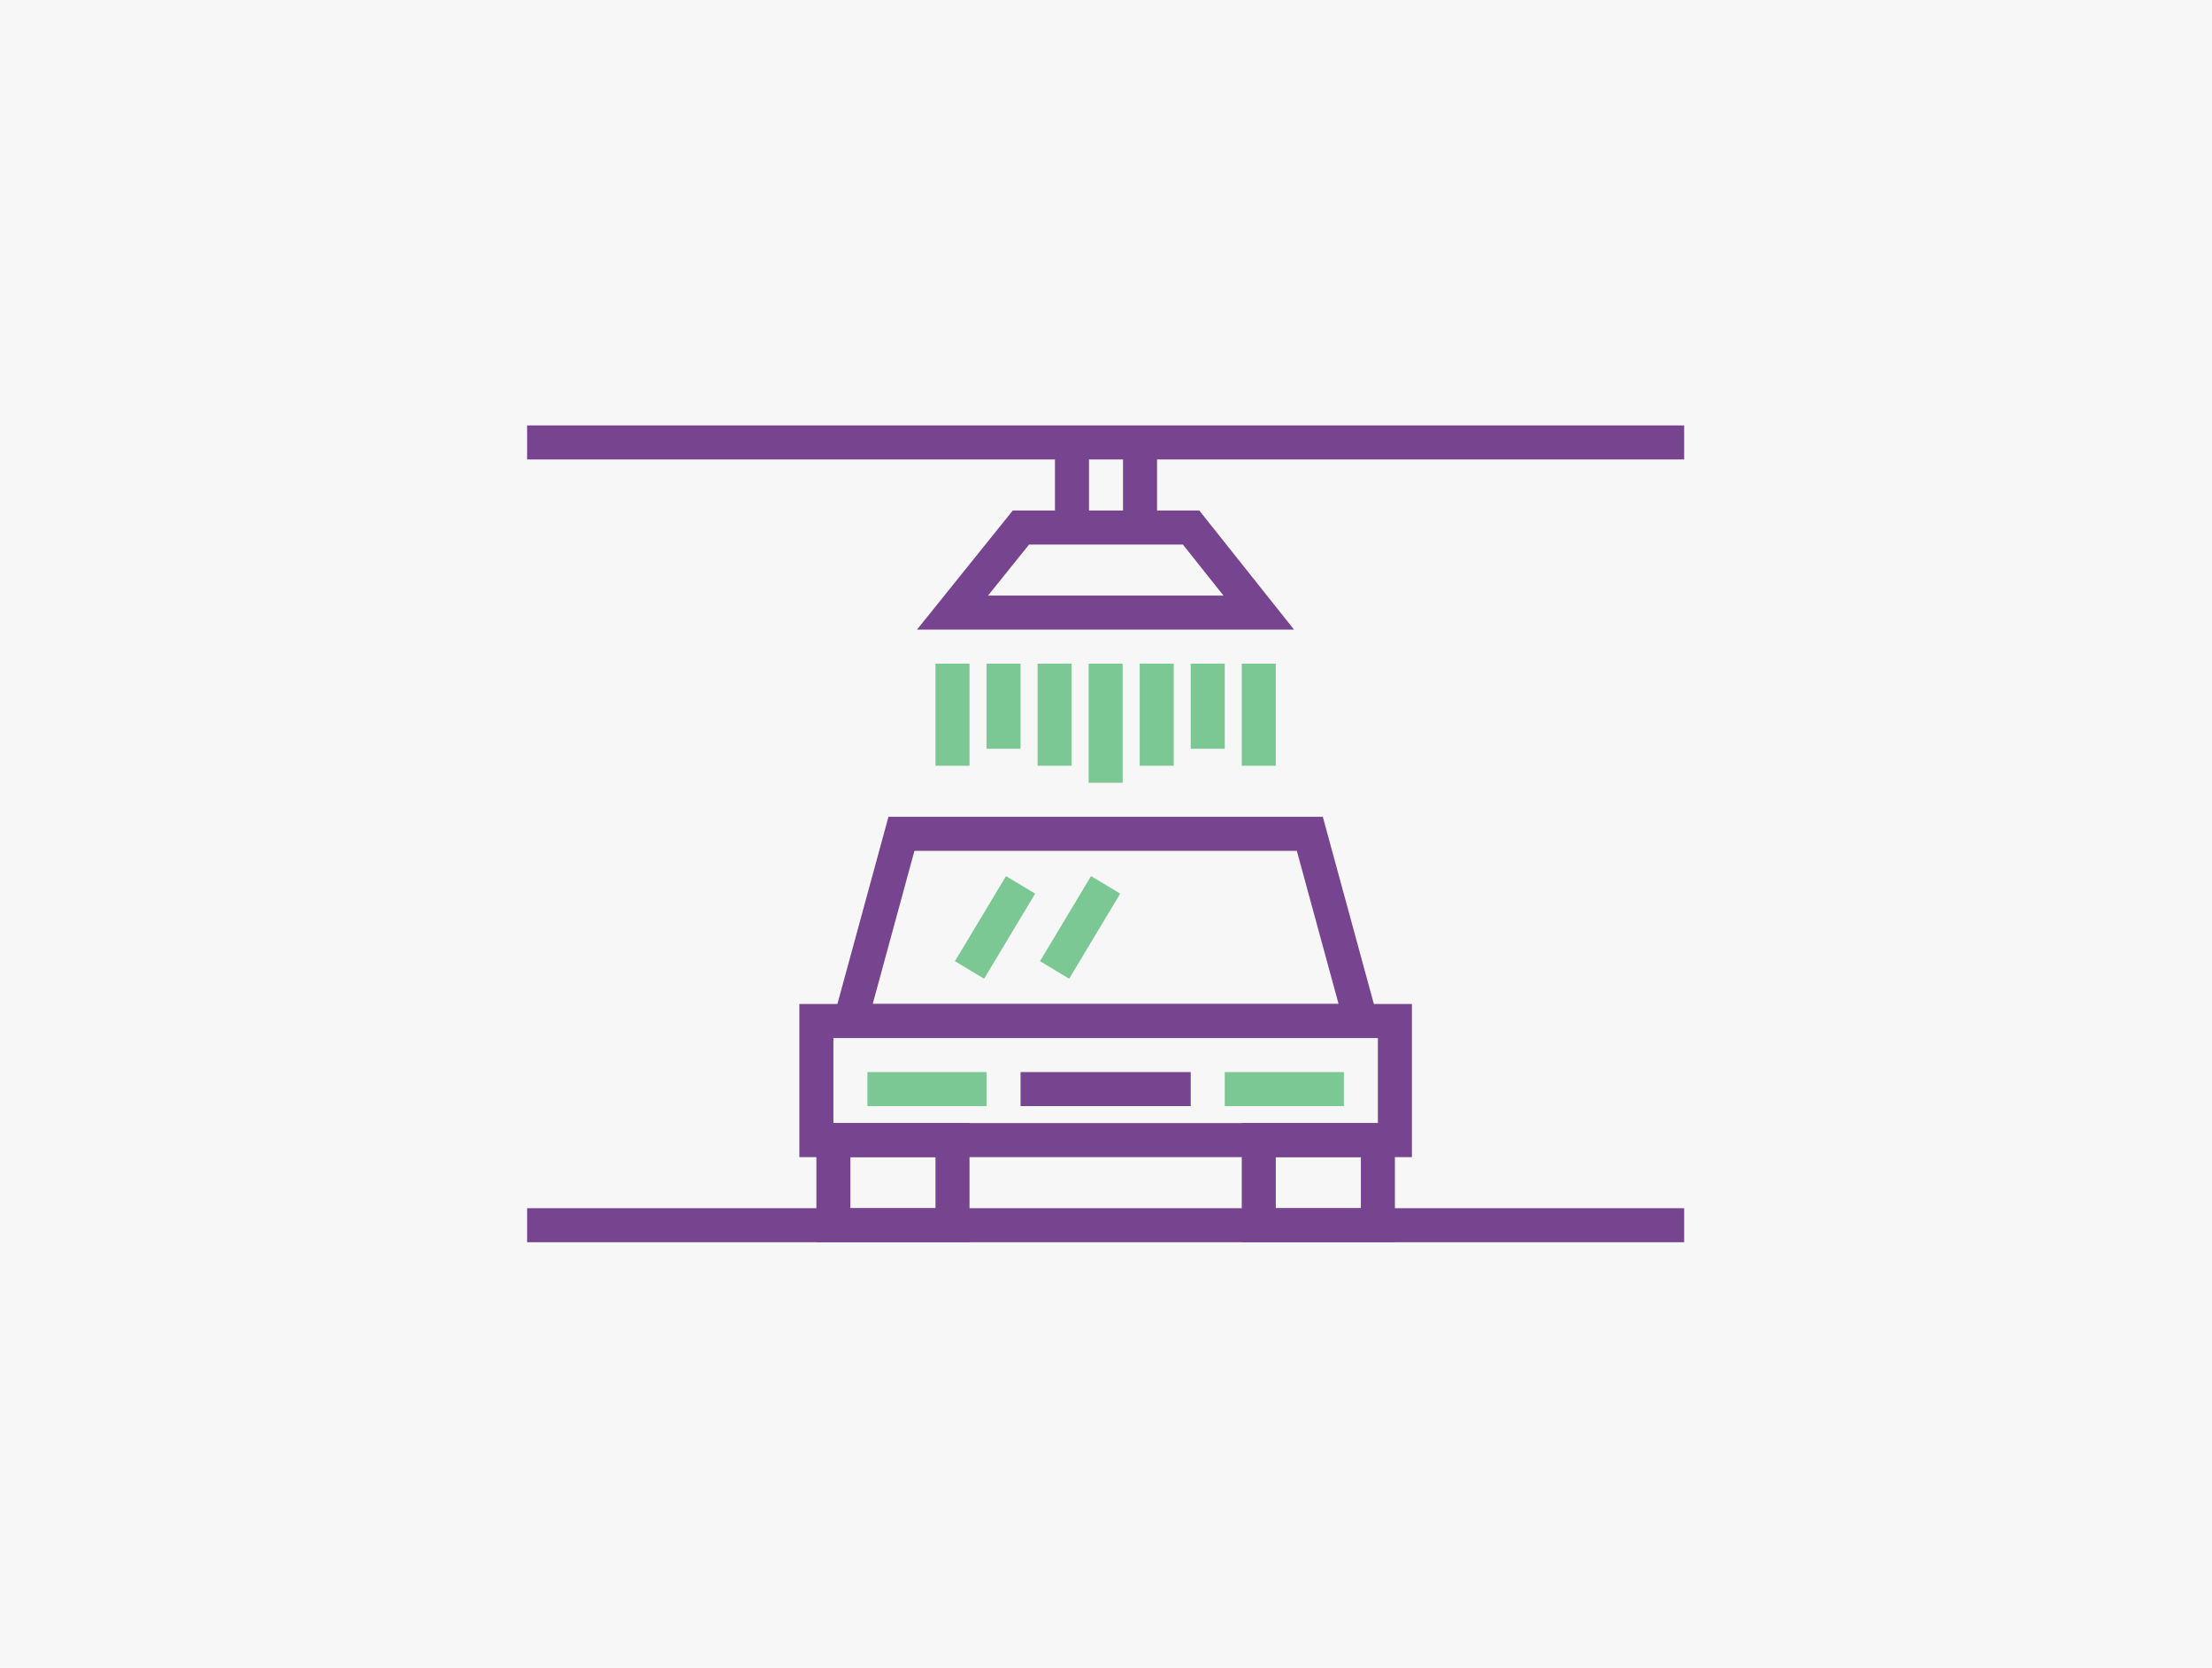 <svg id="Layer_1" data-name="Layer 1" xmlns="http://www.w3.org/2000/svg" width="130" height="98" viewBox="0 0 130 98"><defs><style>.cls-1{fill:#f7f7f7;}.cls-2{fill:#77458f;}.cls-3{fill:#7bc894;}</style></defs><title>wash_car_130x98</title><rect class="cls-1" width="130" height="98"/><path class="cls-2" d="M82.979,68h-36V59h36Zm-34-2h32V61h-32Z"/><path class="cls-2" d="M81.288,61H48.669l3.546-13H77.742Zm-30-2H78.669l-2.454-9H53.742Z"/><path class="cls-2" d="M76.052,37H53.891l5.63-7H70.482ZM58.066,35H71.905l-2.387-3H60.479Z"/><rect class="cls-3" x="72.979" y="39" width="2" height="6"/><rect class="cls-3" x="69.979" y="39" width="2" height="5"/><rect class="cls-3" x="66.979" y="39" width="2" height="6"/><rect class="cls-3" x="63.979" y="39" width="2" height="7"/><rect class="cls-3" x="60.979" y="39" width="2" height="6"/><rect class="cls-3" x="57.979" y="39" width="2" height="5"/><rect class="cls-3" x="54.979" y="39" width="2" height="6"/><rect class="cls-2" x="30.979" y="71" width="68" height="2"/><rect class="cls-2" x="30.979" y="25" width="68" height="2"/><rect class="cls-3" x="60.563" y="53.5" width="5.831" height="2" transform="translate(-15.919 80.879) rotate(-59.027)"/><rect class="cls-3" x="55.563" y="53.5" width="5.831" height="2" transform="translate(-18.345 76.592) rotate(-59.027)"/><rect class="cls-2" x="62" y="26" width="2" height="5"/><rect class="cls-2" x="66" y="26" width="2" height="5"/><rect class="cls-3" x="50.979" y="63" width="7" height="2"/><rect class="cls-3" x="71.979" y="63" width="7" height="2"/><rect class="cls-2" x="59.979" y="63" width="10" height="2"/><path class="cls-2" d="M81.979,73h-9V66h9Zm-7-2h5V68h-5Z"/><path class="cls-2" d="M56.979,73h-9V66h9Zm-7-2h5V68h-5Z"/></svg>